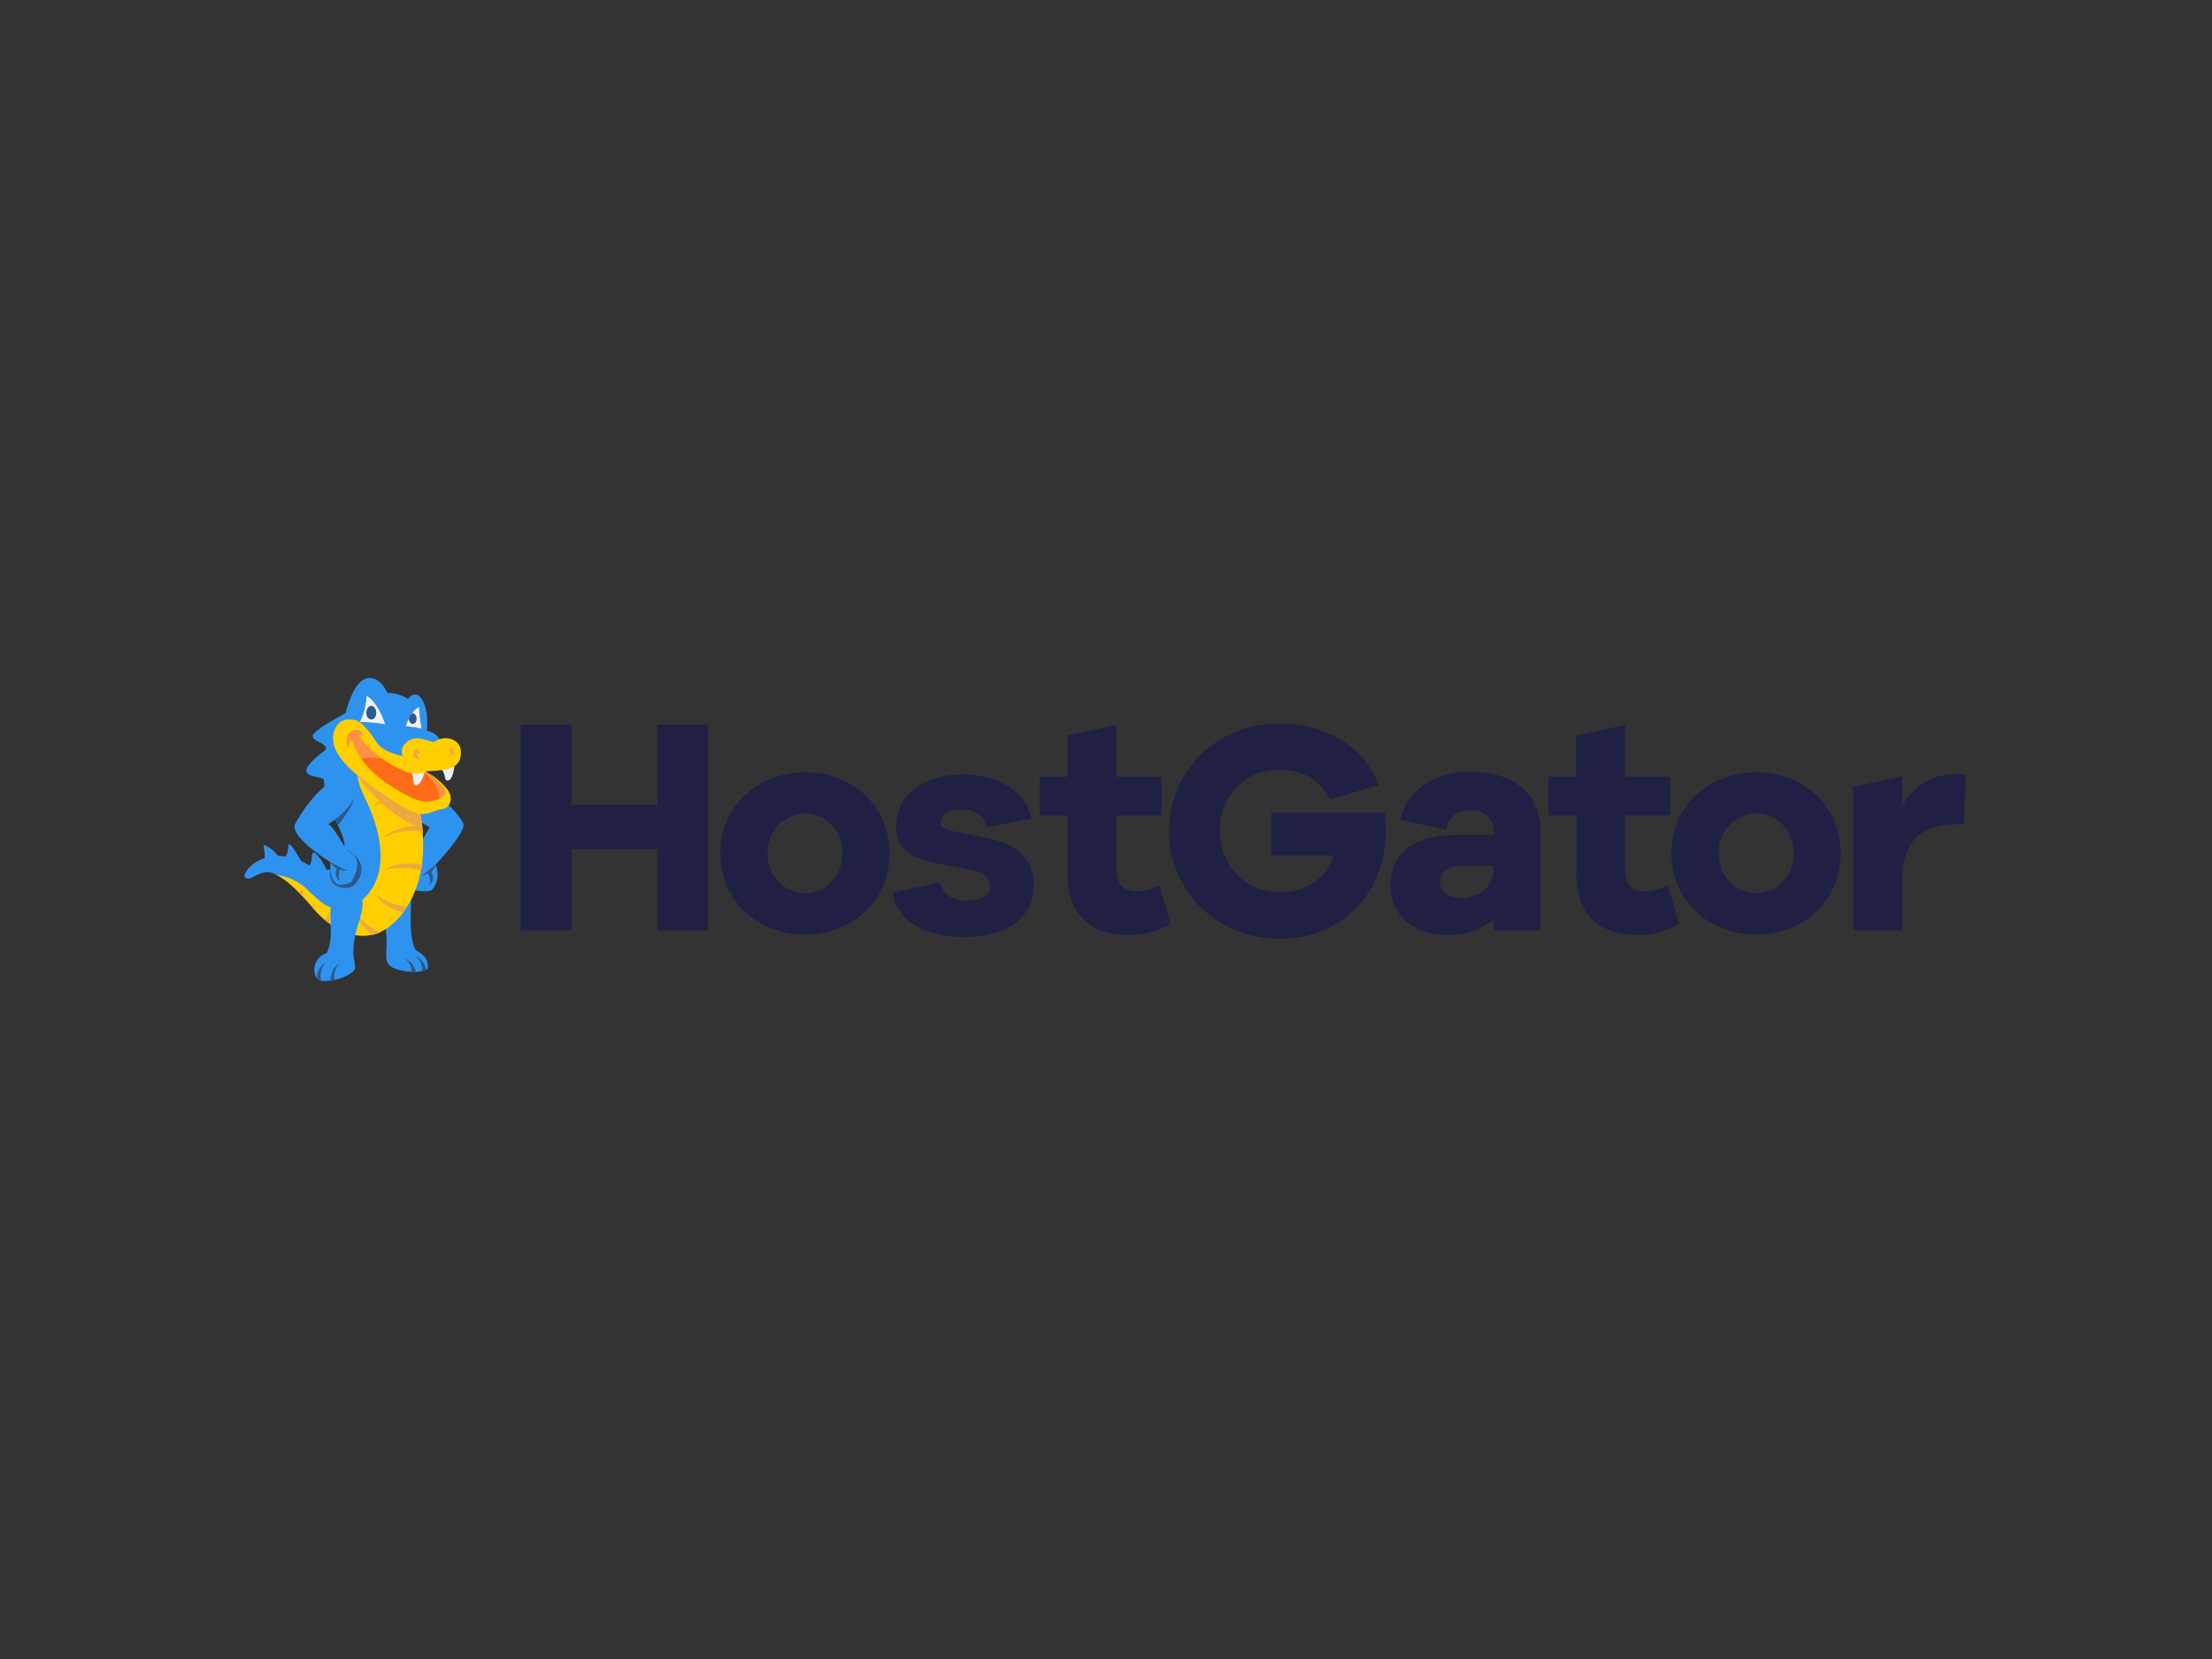 <?xml version="1.0" encoding="utf-8"?>
<!-- Generator: Adobe Illustrator 25.0.1, SVG Export Plug-In . SVG Version: 6.00 Build 0)  -->
<svg version="1.0" id="katman_1" xmlns="http://www.w3.org/2000/svg" xmlns:xlink="http://www.w3.org/1999/xlink" x="0px" y="0px"
	 viewBox="0 0 800 600" style="enable-background:new 0 0 800 600;" xml:space="preserve">
<rect x="0" y="0" width="800" height="600" fill="#333333" stroke="none"/>
<style type="text/css">
	.st0{fill:#1F2044;}
	.st1{fill-rule:evenodd;clip-rule:evenodd;fill:#2E93EE;}
	.st2{fill-rule:evenodd;clip-rule:evenodd;fill:#2E578B;}
	.st3{fill-rule:evenodd;clip-rule:evenodd;fill:#FFCF00;}
	.st4{fill-rule:evenodd;clip-rule:evenodd;fill:#ECA93F;}
	.st5{fill-rule:evenodd;clip-rule:evenodd;fill:#FF9144;}
	.st6{fill:#F1F1F2;}
	.st7{fill-rule:evenodd;clip-rule:evenodd;fill:#FF6B17;}
	.st8{fill-rule:evenodd;clip-rule:evenodd;fill:#EBEEF2;}
</style>
<g id="Symbols">
	
		<g id="Organisms-_x26_-Components_x2F_Navigation_x2F_FOS_x2F_.o-nav_x5F__x5F_fos-xl--lightbg" transform="translate(-20, -31)">
		<g id="_x2E_o-nav_x5F__x5F_fos-xl--lightbg">
			<g id="Atoms_x2F_Logos_x2F_Default_x2F_.a-logo_x5F__x5F_default--blue-80" transform="translate(20, 31)">
				<g id="_x2E_a-logo_x5F__x5F_default--blue-80">
					<path id="Path" class="st0" d="M340,319.2c0.8,4.8,5.1,6.5,9.8,6.5c4.7,0,8.3-2,8.4-4.4c0.2-3.7-2.7-5.9-6.8-6.6
						c-2.8-0.5-11.2-2.2-11.2-2.2c-10.3-1.9-16.1-4.8-16.1-13.6c0-11.4,9.8-18.8,23.8-18.8c13.8,0,22.9,6.3,25.1,15.9l-16.1,3.2
						c-0.5-3.4-3.8-6.5-9.3-6.5c-4.7,0-7.1,2-7.5,4.3c-0.3,1.5,0.4,2.8,5.5,3.8c3.2,0.7,13,2.7,13,2.7c10.5,2.2,15.3,8.5,15.3,16.7
						c0,12.3-10.6,18.7-25.1,18.7c-13,0-24.2-4.8-26-16.1L340,319.2z"/>
					<path id="Path_1_" class="st0" d="M500.8,293.9c0.3,2.2,0.4,4.5,0.4,6.8c0,22.5-16.1,38.8-38.4,38.8c-22.4,0-40-17-40-38.9
						s17.4-38.9,39.6-38.9c16.5,0,31,7.8,36.2,22.3l-17.6,5.1c-4.3-8.4-11.4-10.7-18.6-10.7c-12.1,0-21.3,9.6-21.3,22.1
						s9.4,22.2,21.8,22.2c9.7,0,16.8-5.1,19.6-13.3h-22.7v-15.6H500.8z"/>
					<polygon id="Path_2_" class="st0" points="256,336.5 237.8,336.5 237.8,307.1 206.6,307.1 206.6,336.5 188.3,336.5 
						188.3,262.1 206.6,262.1 206.6,291.1 237.8,291.1 237.8,262.1 256,262.1 					"/>
					<path id="Shape" class="st0" d="M321.7,308.6c0,17.7-14,29.4-30.4,29.4c-16.8,0-30.8-11.8-30.8-29.4s14-29.3,30.8-29.3
						C307.8,279.3,321.7,291.1,321.7,308.6z M304.7,308.6c0-8.7-6.5-14.4-13.4-14.4c-3.7,0-7.3,1.6-9.9,4.3c-2.6,2.7-4,6.4-3.8,10.1
						c0,8.8,6.5,14.4,13.7,14.4C298.2,323.1,304.7,317.4,304.7,308.6z"/>
					<path id="Path_3_" class="st0" d="M423.4,334.1c-4.6,2.7-9.8,4.1-15.2,4.1c-13.8,0-22.2-7.6-22.2-22.1v-21.2h-10v-14h10v-14.9
						l17.7-3.8v18.7h16.4v14h-16.3v19.4c0,5.8,2.8,8.1,7.4,8.1c2.8-0.1,5.6-0.9,8.1-2.2L423.4,334.1z"/>
					<path id="Shape_1_" class="st0" d="M557.2,301.2v35.3h-17v-4.1c-4.6,3.9-10.6,6-16.6,5.8c-12.4,0-20.7-7.2-20.7-18.2
						c0-11,8.3-18,23.1-18h14.2v-1.1c0.1-2.1-0.7-4.2-2.2-5.7s-3.5-2.3-5.6-2.2c-5.3,0-8.4,2.1-9.3,7l-16.7-3.4
						c2.4-10.8,12.2-17.5,25.4-17.5C547.4,279.1,557.2,287,557.2,301.2z M540.2,314.5v-1.3H528c-4.4,0-7.2,2.3-7.2,5.8
						c0,3.4,3.1,5.8,7.7,5.8C534.7,324.9,540.2,320.7,540.2,314.5L540.2,314.5z"/>
					<path id="Path_4_" class="st0" d="M607.3,334.1c-4.6,2.7-9.8,4.1-15.1,4.1c-13.8,0-22.1-7.6-22.1-22.2v-21.1h-10.1v-14H570
						v-14.9l17.7-3.8v18.7h16.4v14h-16.4v19.4c0,5.8,2.8,8.1,7.4,8.1c2.8-0.1,5.6-0.9,8.1-2.2L607.3,334.1z"/>
					<path id="Shape_2_" class="st0" d="M665.7,308.6c0,17.7-14,29.4-30.4,29.4c-16.8,0-30.8-11.8-30.8-29.4s14-29.3,30.8-29.3
						C651.8,279.3,665.7,291.1,665.7,308.6z M648.7,308.6c0-8.7-6.5-14.4-13.4-14.4c-3.7,0-7.3,1.6-9.9,4.3c-2.6,2.7-4,6.4-3.8,10.1
						c0,8.8,6.5,14.4,13.7,14.4C642.1,323.1,648.7,317.4,648.7,308.6L648.7,308.6z"/>
					<path id="Path_5_" class="st0" d="M711,280.4l-0.8,17.7H707c-12.4,0-19.1,6.4-19.1,20.9v17.5h-17.7v-51.9l17.7-3.8v10.7
						c4-6.7,10.1-11.5,19.1-11.5C708.4,279.9,709.7,280.1,711,280.4L711,280.4z"/>
					<g id="Snappy-Default">
						<g id="Back_Leg" transform="translate(17.878, 28.241)">
							<path id="Path_6_" class="st1" d="M130.8,297.2c-3.1,3-6.2,7.1-9.3,10.1c1.5,7.8-1.4,11.3,2.1,14.1c1.3,1,8.9,3.2,13.3,0.7
								c0.1-4.1-2.1-5.3-4.5-6.8C129.9,310.2,130.8,302.3,130.8,297.2"/>
							<path id="Path_7_" class="st2" d="M132.6,323.3c-0.5-2.3-2.2-4.2-4.4-5.1c1.8,1.1,2.8,3,2.7,5.1
								C131.5,323.3,132,323.3,132.6,323.3z"/>
							<path id="Path_8_" class="st2" d="M136.3,322.4c-0.5-2.3-2.1-4.2-4.3-5.1c2.3,1.7,3,3.6,2.7,5.7
								C135.2,322.9,135.7,322.7,136.3,322.4L136.3,322.4z"/>
						</g>
						<g id="Back_Arm" transform="translate(19.218, 13.448)">
							<path id="Path_9_" class="st1" d="M125.8,271.4c-1.6,2.3-2.3,7.2,10.4,14.4c0,0-5.4,9.3-7,11c-1.7,1.7-2.7,6.2-1.1,8.5
								c0.9,1.2,1.8,2.3,2.9,3.3c0,0,4.2,0.8,6-0.2c2.2-2.5,2.7-6.1,1.3-9.1c0,0,10.7-11.3,10.1-14.7
								C147.7,281.2,130.9,264,125.8,271.4z"/>
							<path id="Path_10_" class="st2" d="M138.3,299.3c0,0-4.3,3.6-5.4,4.2c0.9-0.3,1.7-0.6,2.5-1.1c0,0,1.9,2.4,0.5,4.4
								c0,0,2.5-1.5,0.9-4.9c0.6-0.7,1.1-1.5,1.6-2.3L138.3,299.3z"/>
						</g>
						<g id="Body" transform="translate(0, 4.483)">
							<g id="Tail_Spines" transform="translate(2.235, 16.586)">
								<path id="Path_11_" class="st1" d="M110.5,289.5c0,0.8-0.3,1.6-0.7,2.3c-0.7,1.2-1.2,1,0.7,2c1.4,0.7,2.8,1.1,4.3,1.4
									c2.5,0.4,2,0.1,0.8-2.3c-0.5-1.1-1.1-2.1-1.8-3.1C111.3,286.4,110.6,286.6,110.5,289.5"/>
								<path id="Path_12_" class="st1" d="M101.3,288.3c-0.9,1.7,0.5,2,2.3,2.7c0.7,0.2,1.4,0.4,2.1,0.5c2.1,0.2,1.5-0.1,0.6-1.8
									c-0.6-1-1.2-2-1.8-3C101,281.5,102.7,285.8,101.3,288.3"/>
								<path id="Path_13_" class="st1" d="M93.5,287.6c0,0.4,0,0.8,0,1.2c-0.1,1.5-0.3,1.2,1.5,1.4c0.8,0.1,1.6,0.1,2.4,0
									c2.3-0.3,1.4-1.1,0.3-2.5c-0.4-0.5-0.9-0.9-1.3-1.3C91.7,282.9,93.4,285.3,93.5,287.6"/>
							</g>
							<path id="Path_14_" class="st1" d="M126,252.9c0,0-13,6.7-12.9,8.8c0.1,2.1,3.7,1.8,5.1,4.7c0,0-7.9,5.5-7.4,8
								c0.5,2.5,5.6,1.6,6.9,3.6c0,0-1.3,5-0.1,6.9s1,0.3,2.5,2.6C120.2,287.5,119.3,268.8,126,252.9z"/>
							<path id="Path_15_" class="st1" d="M123.3,259c4.6,4.4,10.4,7.1,15.6,10.5c3.6,2.2,6.8,5,9.4,8.3c3.2,4.2,1.3,9.2,2.1,14.4
								c0.2,1.8,0.4,3.5,0.4,5.3c0.1,3.2,0,6.5-0.3,9.7c-0.8,7.7-1.2,14-6.6,19.8c-6.8,7.2-14.3,8.9-22.8,2.6c-3-2-5.7-4.3-8.1-7
								c-1.7-2-3.9-3.3-5.8-5.2c-2.4-2.5-5.2-4.6-8.3-6c-3.3-1.3-5.5,0.5-7.2,1.2c-0.8,0.4-2,1.1-2.9,0.4c-0.4-0.3-0.5-0.7-0.3-1.2
								c0.5-1.2,1.2-2.2,2.1-3c5-4.6,13.1-4.7,19.1-1.5c2.3,1.3,4.8,2.6,7.4,2.8c1.9,0.2,3.7-0.3,5.2-1.5c1.1-1,1.9-2.5,2.1-4
								c0.4-2.1,0.3-4.3-0.4-6.4c-1-3-2.7-5.6-3.9-8.6c-3.8-9.9-5.1-21.3,1.1-30.6l0.9-1.3L123.3,259z"/>
							<path id="Path_16_" class="st3" d="M100,311.9c4.4,2.2,9,7.1,13.5,12.4c5.8,7,20.4,17.2,32.4,1.1c11.3-15.2,6-36.4,5.3-38.8
								l-0.1-0.3c-0.4-0.5-10.5-13.4-19.7-15.3c-2.5,2.1-3,5.9,0.3,12.5c5.5,11,10,27,0.1,36.8c-1.5,1.5-3.3,2.6-5.2,3.3
								c-7,2.3-10.7-1.9-15.1-6C108.5,314.5,104.4,312.5,100,311.9L100,311.9z"/>
							<path id="Path_17_" class="st4" d="M147.3,323.5c-4.3-0.5-8.3-2.1-11.7-4.8c2.4,3.5,6.1,6,10.3,6.7
								C146.4,324.8,147,324.1,147.3,323.5z"/>
							<path id="Path_18_" class="st4" d="M127.6,324.5c1.7,3.5,4.1,6.7,7,9.2c1-0.2,1.9-0.5,2.8-0.9
								C133.5,331,130.1,328.1,127.6,324.5L127.6,324.5z"/>
							<path id="Path_19_" class="st4" d="M112.8,323.5l0.7,0.8l0.3,0.4c-0.2-1-0.1-2.1,0.3-3.1
								C113.7,322.2,113.2,322.9,112.8,323.5L112.8,323.5z"/>
							<path id="Path_20_" class="st4" d="M117.7,328.4c0.5,0.4,1,0.8,1.6,1.3c-0.4-1.8-0.5-3.6,0.1-4.6
								C118.7,326.1,118.1,327.2,117.7,328.4z"/>
							<path id="Path_21_" class="st5" d="M108.1,318.4l1.1,1.2c0-0.8,0.1-1.6,0.3-2.4C109,317.5,108.5,317.9,108.1,318.4z"/>
							<path id="Path_22_" class="st4" d="M138.8,310.3c4.4-1.3,9.1-1.3,13.6,0c0.1-0.6,0.2-1.3,0.3-1.9
								C143.8,306.3,138.8,310.3,138.8,310.3z"/>
							<path id="Path_23_" class="st4" d="M152.9,296.3c-0.1-0.8-0.1-1.5-0.2-2.2l0,0c-9.4-0.2-14.3,4.4-14.3,4.4
								C142.9,296.2,148,295.4,152.9,296.3z"/>
							<path id="Path_24_" class="st4" d="M149.2,284c-0.4-0.4-0.8-0.9-1.3-1.4c-10,0-12.7,4.7-12.7,4.7
								C139.4,284.6,144.3,283.5,149.2,284z"/>
							<path id="Path_25_" class="st4" d="M152.8,294.9c-0.2-2.3-0.6-4.5-1.1-6.7l-0.7-0.4c-3.2-2.1-17.3-10.6-21.4-13.1
								c-0.1,0.6-0.1,1.3,0,1.9C133.9,282.5,143.6,292.8,152.8,294.9z"/>
						</g>
						<g id="Front_Leg" transform="translate(8.492, 26.448)">
							<path id="Path_26_" class="st1" d="M112.4,297.5c1.3-1.9,3.5-3,5.8-2.8c6.4,0.8,4.4,8.5,2.9,13c-1.1,3.2-1.7,6.6-1.8,10
								c0,4.4,1.7,5.8-0.4,7.5c-3.3,2.3-7.2,3.4-11.2,3.1c-3.6-0.8-3.7-8.2,2-10.1c1.6-3.4,1.5-7,1.4-10.6
								C110.9,305.1,110.7,300,112.4,297.5"/>
							<path id="Path_27_" class="st2" d="M111,328.3c0.5-0.1,1-0.2,1.5-0.3c-0.4-2.2,0.2-4.4,1.8-6
								C112,323.3,111.2,325.6,111,328.3z"/>
							<path id="Path_28_" class="st2" d="M107.6,328.3c-0.5-2.4,0.1-4.8,1.7-6.7c-2,1.2-3.2,3.4-3.2,5.7
								C106.4,327.8,107,328.2,107.6,328.3L107.6,328.3z"/>
						</g>
						<g id="Front_Arm" transform="translate(6.257, 12.552)">
							<path id="Path_29_" class="st2" d="M113.1,302c0,0-0.7,4.3,2.2,5.7c2.4,1.3,5.4,1.3,6.9-0.5c2.1-2.6,5.1-7.7-3.2-12.7
								c-5.1-3.1-5.4,7.4-5.4,7.4L113.1,302z"/>
							<path id="Path_30_" class="st2" d="M113.8,281.5c1.1,2.4,2.1,4.2,2.1,4.4c0.1,0.2,6.7-8.4,5.5-9.7
								C120.1,274.8,114.9,279.7,113.8,281.5z"/>
							<path id="Path_31_" class="st1" d="M120.3,269.3c7.2,7-7.8,16.2-7.8,16.2c1.6,1,3.7,4.6,5.2,7.1c1.5,2.6,2.1,2.2,4,4.3
								c1.9,2.1-3.5,5.3-3.5,5.3s-18-9.8-18-16c0-0.8,4.2-7.7,8.4-12C110.9,272.1,116.9,266,120.3,269.3z"/>
							<path id="Path_32_" class="st1" d="M113.4,298.8c0,0-1.3,6.6,2.6,8.6c0,0,3.2,0.2,4.8-1c0,0,4.1-6.3,1-9.5
								S113.4,298.8,113.4,298.8z"/>
							<path id="Path_33_" class="st2" d="M113.3,299.3c0,0,5.2,2.8,6.1,3c-0.9,0.1-1.8,0-2.7-0.4c0,0-1.3,2.6,0.2,4.1
								c0,0-2.4-0.4-1.5-4.4l-2.2-2.2L113.3,299.3z"/>
						</g>
						<g id="Head-2" transform="translate(11.173, 0)">
							<path id="Path_34_" class="st1" d="M113,261.5c0,0,2.7-16,9.3-16.3c4.4-0.2,6.6,5.4,6.6,5.4c2.7,0,5.3,0.8,7.5,2.2
								c0,0,1.3-2.2,3.3-1.5s4.3,5.4,3.5,13c2,0.3,3.8,1.5,4.8,3.3c-0.5,0.8-1.4,1.3-2.3,1.5c-1.4,0.1-7.3-2.1-8.9-0.6
								c-1.6,1.1-2.5,3.1-2.1,5.1c0,0-6.6-0.7-9.5-4.4C122.3,265.4,119.8,258.1,113,261.5z"/>
							<path id="Path_35_" class="st6" d="M135.6,262.6c0,0,1.6-5.4,4.8-6.9c0.1,2.6,0.4,5.2,0.9,7.8
								C139.3,263.1,137.5,262.8,135.6,262.6L135.6,262.6z"/>
							<path id="Path_36_" class="st6" d="M121.4,251.6c0,0,4,2,6.7,10.3c-3-0.5-6.1-0.8-9.1-0.8
								C120.5,258.1,121.3,254.9,121.4,251.6z"/>
							<path id="Path_37_" class="st2" d="M123.1,255.3c1,0,1.8,1.1,1.8,2.5s-0.8,2.4-1.8,2.4c-1,0-1.8-1.1-1.8-2.4
								S122.1,255.3,123.1,255.3"/>
							<path id="Path_38_" class="st2" d="M138.1,261.8c0.8,0,1.4-0.8,1.4-1.9s-0.6-1.9-1.4-1.9c-0.1,0-0.3,0-0.4,0.1
								c-0.4,0.5-0.8,1.1-1,1.7c0,0,0,0.1,0,0.1C136.7,261,137.3,261.8,138.1,261.8z"/>
							<path id="Path_39_" class="st5" d="M121.8,265.4c0,0-4.8-3.8-7.3-1.1c-2.9,3.3,0,8.4,0,8.4s0.4-2.2,1.4-2.9
								c0,0,0.4,6.9,11.7,14.6c11.2,7.7,16.1,6.9,18.6,6.2c2.5-0.7,4.9-2.4,4-4.4c-0.9-2-7.3-7.3-7.3-7.3s-2.4,0.3-7.3-1.4
								c-4.9-1.7-11.4-5.1-15.7-11C120.6,266.2,121.2,265.8,121.8,265.4"/>
							<path id="Path_40_" class="st7" d="M119,274.5c6.3-1.5,12.9,0.3,17.6,4.8l-1.3-0.7c0,0,5.8-0.3,6.6,0.5
								c3.4,2.3,5.6,6.1,6,10.2c0.2,2-4.5,3.1-14.9-2.1C126.5,283.9,119,274.5,119,274.5z"/>
							<path id="Path_41_" class="st5" d="M131.6,275.8l0.2,0.1L131.6,275.8z"/>
							<path id="Path_42_" class="st8" d="M142.5,278.9c0,0-1.4,5.8-3.6,5.1c-0.7-0.2-0.4-1.8-0.7-3s-1.1-3.3-1.1-3.3L142.5,278.9z"
								/>
							<path id="Path_43_" class="st8" d="M153.2,276.7c0,0-0.4,5.9-2.7,5.6c-0.8-0.1-0.7-1.7-1.2-2.8c-0.5-1.1-1.6-3-1.6-3
								L153.2,276.7z"/>
							<path id="Path_44_" class="st3" d="M155.5,271.5c-0.3-4.2-5.7-6-9.8-3.1c-3.3-0.7-6.9-2.9-10.2,0.4c-1.3,1.1-1.7,3-1,4.6
								c0,0-6.8-1.1-9.2-4.6c-2.4-3.5-5.4-8.2-8.7-8.5c-1.8-0.2-4.7-0.4-6.4,2.9c-1.7,3.4-2.5,9.4,10.2,19
								c12.7,9.6,18.3,12.2,21.1,12.2c3.5,0,3.7-1.3,7.8-1.9c2.1-0.3,3.7-3.8,1.4-6.9c-1.9-2.4-4.2-4.4-6.8-6
								c-0.1,0.1,4.9,4.2,5.9,6.2c0.9,2-1.8,3.2-4.3,3.8c-2.4,0.6-5.6,1.3-16.8-6.4c-11.2-7.7-12.4-15.4-12.4-15.4
								c-1.4-0.2-1.6,2.9-1.6,2.9s-1.6-3.6,0.6-5.7c2.7-2.6,5.4,0.6,5.4,0.6h-0.2c-1.7-0.8-1.9,0.6-1.9,0.6
								c4.4,5.7,10.3,10.2,17,12.9c4.9,1.7,7.5-0.2,7.5-0.2c2.3,0,4.6-0.2,6.9-0.6C151.6,277.9,155.9,277.2,155.5,271.5z"/>
							<path id="Path_45_" class="st4" d="M139.3,271.1c1.1-0.4,2,1.2,0.5,1.8c-0.2,0.6,0.1,1.2,1,1.4c-0.9,0.4-2,0.1-2.4-0.8
								C138,272.6,138.4,271.5,139.3,271.1"/>
							<path id="Path_46_" class="st4" d="M152.2,270.6c-0.9-0.3-1.7,1-0.4,1.5c0.2,0.5-0.1,1-0.9,1.2
								C153.3,273.8,153.4,271.1,152.2,270.6"/>
						</g>
					</g>
				</g>
			</g>
		</g>
	</g>
</g>
</svg>
